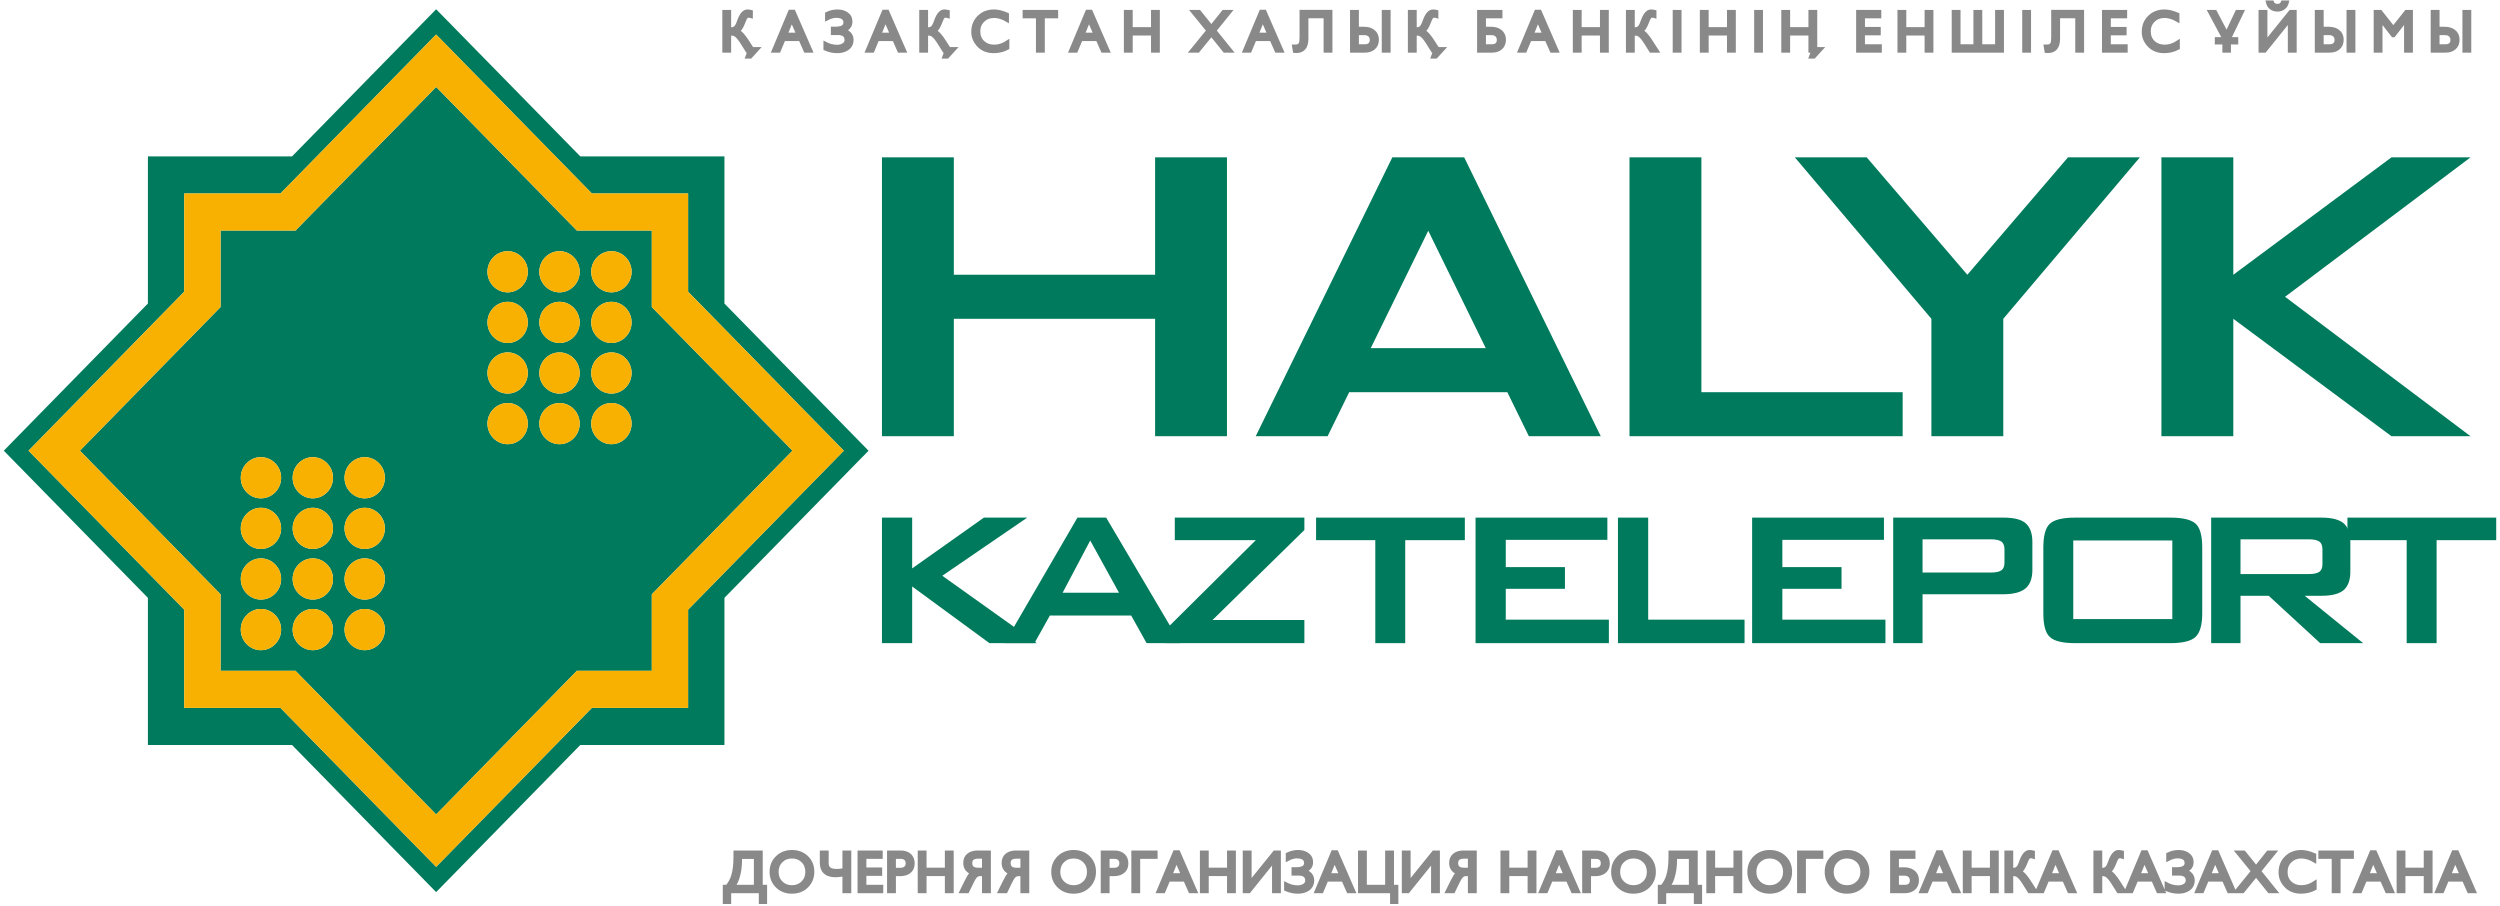 <?xml version="1.0" encoding="UTF-8"?> <svg xmlns="http://www.w3.org/2000/svg" width="218" height="79" viewBox="0 0 218 79" fill="none"><path fill-rule="evenodd" clip-rule="evenodd" d="M76.907 13.722H83.174V23.959H100.725V13.722H106.992V38.037H100.725V27.799H83.174V38.037H76.907V13.722ZM133.318 38.037H139.586L127.677 13.722H121.41L109.499 38.037H115.768L117.649 34.198H131.438L133.318 38.037ZM124.543 20.12L129.558 30.358H119.53L124.543 20.12ZM142.092 13.722H148.361V34.198H165.912V38.037H142.092V13.722ZM174.686 27.799V38.037H168.418V27.799L156.51 13.722H162.777L171.552 23.959L180.327 13.722H186.595L174.686 27.799ZM188.476 13.722H194.744V23.959L208.534 13.722H215.428L199.257 25.88L215.428 38.037H208.534L194.744 27.799V38.037H188.476V13.722Z" fill="#007A5C"></path><path d="M76.907 56.083V45.136H79.541V49.564L85.796 45.136H89.575L82.168 50.206L90.41 56.083H86.277L79.541 51.141V56.083H76.907Z" fill="#007A5C"></path><path d="M87.594 56.083L93.953 45.136H96.458L102.922 56.083H99.984L98.64 53.677H91.547L90.204 56.083H87.594ZM92.661 51.684H97.576L95.068 47.133L92.661 51.684Z" fill="#007A5C"></path><path d="M101.655 56.083V54.892L109.507 47.102H102.442V45.136H113.742V46.217L105.731 54.065H113.742V56.083H101.655Z" fill="#007A5C"></path><path d="M122.536 47.102V56.083H119.926V47.102H114.762V45.136H127.734V47.102H122.536Z" fill="#007A5C"></path><path d="M128.668 56.083V45.136H140.162V47.075H131.303V49.452H136.463V51.344H131.303V54.034H140.294V56.083H128.668Z" fill="#007A5C"></path><path d="M141.086 56.083V45.136H143.722V54.034H152.125V56.083H141.086Z" fill="#007A5C"></path><path d="M152.786 56.083V45.136H164.28V47.075H155.421V49.452H160.581V51.344H155.421V54.034H164.411V56.083H152.786Z" fill="#007A5C"></path><path d="M165.087 56.083V45.136H174.711C175.623 45.136 176.264 45.3 176.635 45.628C177.029 45.972 177.223 46.515 177.223 47.261V49.693C177.223 50.421 177.029 50.961 176.635 51.301C176.218 51.647 175.58 51.818 174.714 51.818H167.646V56.083H165.087ZM173.605 47.028H167.646V49.926H173.605C174.043 49.926 174.355 49.857 174.538 49.718C174.706 49.598 174.79 49.379 174.79 49.046V47.912C174.79 47.59 174.706 47.366 174.538 47.236C174.348 47.099 174.034 47.028 173.605 47.028Z" fill="#007A5C"></path><path d="M180.789 53.982H189.426V47.128H180.789V53.982ZM178.18 47.727C178.18 46.714 178.366 46.032 178.737 45.678C179.117 45.318 179.856 45.136 180.962 45.136H189.244C190.345 45.136 191.088 45.318 191.476 45.678C191.849 46.041 192.035 46.724 192.035 47.727V53.491C192.035 54.487 191.84 55.169 191.452 55.539C191.067 55.902 190.329 56.083 189.244 56.083H180.962C179.856 56.083 179.117 55.902 178.737 55.539C178.366 55.19 178.18 54.508 178.18 53.491V47.727Z" fill="#007A5C"></path><path d="M201.33 47.028H195.372V50.059H201.33C201.761 50.059 202.074 49.991 202.265 49.852C202.433 49.723 202.518 49.499 202.518 49.175V47.912C202.518 47.59 202.433 47.366 202.265 47.236C202.074 47.099 201.761 47.028 201.33 47.028ZM192.813 56.083V45.136H202.437C203.324 45.136 203.966 45.3 204.363 45.628C204.756 45.972 204.95 46.515 204.95 47.261V49.852C204.95 50.581 204.756 51.115 204.363 51.461C203.966 51.788 203.328 51.952 202.442 51.952H200.971L206.065 56.083H202.319L197.833 51.952H195.372V56.083H192.813Z" fill="#007A5C"></path><path d="M212.472 47.102V56.083H209.862V47.102H204.697V45.136H217.67V47.102H212.472Z" fill="#007A5C"></path><path d="M63.171 77.3H63.394C63.62 77.039 63.786 76.742 63.893 76.406C64.033 75.972 64.103 75.402 64.103 74.702V74.308H66.366V77.3H66.747V78.684H66.313V77.743H63.614V78.684H63.171V77.3ZM63.943 77.3H65.882V74.756H64.56V75.033C64.56 75.442 64.516 75.839 64.427 76.225C64.318 76.709 64.156 77.068 63.943 77.3ZM67.253 76.027C67.253 75.51 67.428 75.085 67.78 74.75C68.122 74.425 68.547 74.263 69.058 74.263C69.574 74.263 70.003 74.425 70.343 74.747C70.691 75.078 70.866 75.503 70.866 76.027C70.866 76.508 70.704 76.918 70.384 77.253C70.042 77.608 69.597 77.786 69.048 77.786C68.541 77.786 68.117 77.624 67.775 77.297C67.427 76.962 67.253 76.538 67.253 76.027ZM67.751 76.027C67.751 76.406 67.875 76.719 68.123 76.966C68.373 77.211 68.684 77.334 69.058 77.334C69.433 77.334 69.746 77.212 69.994 76.967C70.243 76.721 70.368 76.408 70.368 76.027C70.368 75.643 70.243 75.328 69.996 75.083C69.748 74.838 69.435 74.716 69.058 74.716C68.683 74.716 68.371 74.838 68.127 75.081C67.876 75.33 67.751 75.645 67.751 76.027ZM73.604 74.308H74.088V77.743H73.604V76.276C73.223 76.328 72.982 76.353 72.879 76.353C72.048 76.353 71.632 75.983 71.632 75.239V74.308H72.116V75.264C72.116 75.517 72.203 75.696 72.376 75.798C72.511 75.877 72.714 75.916 72.981 75.916C73.15 75.916 73.358 75.894 73.604 75.85V74.308ZM76.828 74.308V74.75H75.404V75.788H76.781V76.232H75.404V77.3H76.875V77.743H74.923V74.308H76.828ZM77.496 74.308H78.547C78.867 74.308 79.121 74.391 79.312 74.556C79.515 74.731 79.616 74.978 79.616 75.296C79.616 75.618 79.503 75.863 79.277 76.033C79.076 76.182 78.812 76.257 78.483 76.257H77.979V77.743H77.496V74.308ZM77.979 74.75V75.814H78.525C78.702 75.814 78.843 75.771 78.949 75.682C79.062 75.587 79.118 75.45 79.118 75.273C79.118 75.103 79.064 74.972 78.956 74.878C78.856 74.793 78.719 74.75 78.547 74.75H77.979ZM83.018 74.308V77.743H82.536V76.248H80.651V77.743H80.17V74.308H80.651V75.805H82.536V74.308H83.018ZM86.26 74.308H85.243C84.924 74.308 84.666 74.382 84.47 74.53C84.248 74.695 84.139 74.935 84.139 75.249C84.139 75.662 84.338 75.95 84.735 76.114C84.634 76.215 84.548 76.325 84.473 76.45C84.418 76.538 84.338 76.69 84.232 76.901C84.157 77.057 84.019 77.338 83.817 77.743H84.369L84.75 76.957C84.875 76.699 84.975 76.529 85.05 76.444C85.165 76.317 85.306 76.253 85.474 76.253H85.776V77.743H86.26V74.308ZM85.776 74.731V75.81H85.297C84.85 75.81 84.63 75.622 84.636 75.249C84.642 74.904 84.861 74.731 85.297 74.731H85.776ZM89.608 74.308H88.59C88.271 74.308 88.013 74.382 87.818 74.53C87.597 74.695 87.486 74.935 87.486 75.249C87.486 75.662 87.685 75.95 88.083 76.114C87.982 76.215 87.894 76.325 87.82 76.45C87.766 76.538 87.686 76.69 87.58 76.901C87.504 77.057 87.366 77.338 87.166 77.743H87.718L88.097 76.957C88.222 76.699 88.323 76.529 88.398 76.444C88.512 76.317 88.654 76.253 88.823 76.253H89.123V77.743H89.608V74.308ZM89.123 74.731V75.81H88.644C88.197 75.81 87.977 75.622 87.983 75.249C87.989 74.904 88.208 74.731 88.644 74.731H89.123ZM91.813 76.027C91.813 75.51 91.989 75.085 92.34 74.75C92.683 74.425 93.108 74.263 93.619 74.263C94.136 74.263 94.563 74.425 94.904 74.747C95.253 75.078 95.426 75.503 95.426 76.027C95.426 76.508 95.266 76.918 94.944 77.253C94.604 77.608 94.157 77.786 93.608 77.786C93.103 77.786 92.678 77.624 92.335 77.297C91.988 76.962 91.813 76.538 91.813 76.027ZM92.312 76.027C92.312 76.406 92.435 76.719 92.685 76.966C92.933 77.211 93.245 77.334 93.619 77.334C93.994 77.334 94.307 77.212 94.555 76.967C94.805 76.721 94.929 76.408 94.929 76.027C94.929 75.643 94.805 75.328 94.556 75.083C94.309 74.838 93.995 74.716 93.619 74.716C93.243 74.716 92.933 74.838 92.687 75.081C92.436 75.33 92.312 75.645 92.312 76.027ZM96.128 74.308H97.18C97.499 74.308 97.755 74.391 97.946 74.556C98.148 74.731 98.249 74.978 98.249 75.296C98.249 75.618 98.136 75.863 97.91 76.033C97.708 76.182 97.444 76.257 97.115 76.257H96.611V77.743H96.128V74.308ZM96.611 74.75V75.814H97.158C97.335 75.814 97.476 75.771 97.583 75.682C97.694 75.587 97.751 75.45 97.751 75.273C97.751 75.103 97.698 74.972 97.59 74.878C97.489 74.793 97.352 74.75 97.181 74.75H96.611ZM99.279 77.743V74.751H100.798V74.308H98.796V77.743H99.279ZM102.766 74.289L104.27 77.743H103.777L103.33 76.73H101.899L101.474 77.743H100.982L102.427 74.289H102.766ZM102.589 75.042L102.087 76.287H103.131L102.589 75.042ZM107.624 74.308V77.743H107.142V76.248H105.257V77.743H104.776V74.308H105.257V75.805H107.142V74.308H107.624ZM108.512 77.743V74.308H108.995V76.973L111.144 74.308H111.549V77.743H111.066V75.072L108.918 77.743H108.512ZM112.764 76.206V75.764H113.017C113.579 75.764 113.859 75.598 113.859 75.264C113.859 74.891 113.597 74.706 113.07 74.706C112.841 74.706 112.571 74.785 112.261 74.948V74.484C112.564 74.337 112.875 74.263 113.193 74.263C113.506 74.263 113.768 74.336 113.982 74.478C114.233 74.644 114.358 74.878 114.358 75.181C114.358 75.556 114.158 75.811 113.754 75.945C113.959 75.994 114.125 76.088 114.251 76.228C114.387 76.376 114.456 76.555 114.456 76.761C114.456 77.103 114.321 77.367 114.052 77.55C113.82 77.707 113.526 77.786 113.172 77.786C112.809 77.786 112.457 77.708 112.119 77.557V77.073C112.454 77.253 112.802 77.345 113.163 77.345C113.362 77.345 113.536 77.302 113.683 77.219C113.867 77.116 113.958 76.973 113.958 76.786C113.958 76.399 113.713 76.206 113.223 76.206H112.764ZM116.554 74.289L118.058 77.743H117.565L117.118 76.73H115.687L115.263 77.743H114.77L116.215 74.289H116.554ZM116.377 75.042L115.876 76.287H116.919L116.377 75.042ZM119.044 74.308V77.3H120.929V74.308H121.411V77.3H121.793V78.684H121.358V77.743H118.563V74.308H119.044ZM122.382 77.743V74.308H122.861V76.973L125.012 74.308H125.416V77.743H124.934V75.072L122.786 77.743H122.382ZM128.63 74.308H127.613C127.294 74.308 127.036 74.382 126.841 74.53C126.618 74.695 126.509 74.935 126.509 75.249C126.509 75.662 126.707 75.95 127.105 76.114C127.004 76.215 126.918 76.325 126.843 76.45C126.788 76.538 126.709 76.69 126.602 76.901C126.527 77.057 126.389 77.338 126.187 77.743H126.739L127.12 76.957C127.245 76.699 127.345 76.529 127.421 76.444C127.535 76.317 127.676 76.253 127.846 76.253H128.144V77.743H128.63V74.308ZM128.144 74.731V75.81H127.667C127.22 75.81 127 75.622 127.007 75.249C127.012 74.904 127.231 74.731 127.667 74.731H128.144ZM133.834 74.308V77.743H133.352V76.248H131.467V77.743H130.985V74.308H131.467V75.805H133.352V74.308H133.834ZM136.126 74.289L137.631 77.743H137.137L136.69 76.73H135.259L134.835 77.743H134.342L135.787 74.289H136.126ZM135.95 75.042L135.447 76.287H136.492L135.95 75.042ZM138.109 74.308H139.16C139.48 74.308 139.735 74.391 139.926 74.556C140.128 74.731 140.23 74.978 140.23 75.296C140.23 75.618 140.116 75.863 139.89 76.033C139.69 76.182 139.425 76.257 139.095 76.257H138.593V77.743H138.109V74.308ZM138.593 74.75V75.814H139.138C139.315 75.814 139.457 75.771 139.563 75.682C139.676 75.587 139.732 75.45 139.732 75.273C139.732 75.103 139.678 74.972 139.57 74.878C139.469 74.793 139.334 74.75 139.161 74.75H138.593ZM140.635 76.027C140.635 75.51 140.81 75.085 141.161 74.75C141.504 74.425 141.929 74.263 142.439 74.263C142.956 74.263 143.384 74.425 143.725 74.747C144.072 75.078 144.247 75.503 144.247 76.027C144.247 76.508 144.087 76.918 143.766 77.253C143.423 77.608 142.977 77.786 142.429 77.786C141.923 77.786 141.499 77.624 141.157 77.297C140.807 76.962 140.635 76.538 140.635 76.027ZM141.132 76.027C141.132 76.406 141.256 76.719 141.505 76.966C141.754 77.211 142.065 77.334 142.439 77.334C142.814 77.334 143.127 77.212 143.375 76.967C143.625 76.721 143.748 76.408 143.748 76.027C143.748 75.643 143.625 75.328 143.377 75.083C143.129 74.838 142.816 74.716 142.439 74.716C142.063 74.716 141.753 74.838 141.507 75.081C141.257 75.33 141.132 75.645 141.132 76.027ZM144.703 77.3H144.925C145.152 77.039 145.318 76.742 145.426 76.406C145.566 75.972 145.636 75.402 145.636 74.702V74.308H147.898V77.3H148.279V78.684H147.846V77.743H145.147V78.684H144.703V77.3ZM145.477 77.3H147.414V74.756H146.093V75.033C146.093 75.442 146.049 75.839 145.96 76.225C145.85 76.709 145.688 77.068 145.477 77.3ZM151.782 74.308V77.743H151.301V76.248H149.416V77.743H148.935V74.308H149.416V75.805H151.301V74.308H151.782ZM152.513 76.027C152.513 75.51 152.688 75.085 153.041 74.75C153.382 74.425 153.808 74.263 154.319 74.263C154.835 74.263 155.263 74.425 155.604 74.747C155.951 75.078 156.126 75.503 156.126 76.027C156.126 76.508 155.966 76.918 155.644 77.253C155.302 77.608 154.857 77.786 154.309 77.786C153.801 77.786 153.377 77.624 153.036 77.297C152.686 76.962 152.513 76.538 152.513 76.027ZM153.011 76.027C153.011 76.406 153.136 76.719 153.384 76.966C153.633 77.211 153.945 77.334 154.319 77.334C154.695 77.334 155.006 77.212 155.256 76.967C155.504 76.721 155.628 76.408 155.628 76.027C155.628 75.643 155.504 75.328 155.256 75.083C155.009 74.838 154.695 74.716 154.319 74.716C153.943 74.716 153.633 74.838 153.387 75.081C153.136 75.33 153.011 75.645 153.011 76.027ZM157.331 77.743V74.751H158.85V74.308H156.849V77.743H157.331ZM159.257 76.027C159.257 75.51 159.432 75.085 159.784 74.75C160.125 74.425 160.551 74.263 161.061 74.263C161.578 74.263 162.006 74.425 162.347 74.747C162.695 75.078 162.869 75.503 162.869 76.027C162.869 76.508 162.709 76.918 162.388 77.253C162.046 77.608 161.6 77.786 161.051 77.786C160.544 77.786 160.12 77.624 159.779 77.297C159.43 76.962 159.257 76.538 159.257 76.027ZM159.754 76.027C159.754 76.406 159.878 76.719 160.127 76.966C160.376 77.211 160.688 77.334 161.061 77.334C161.437 77.334 161.75 77.212 161.999 76.967C162.247 76.721 162.371 76.408 162.371 76.027C162.371 75.643 162.247 75.328 161.999 75.083C161.752 74.838 161.438 74.716 161.061 74.716C160.686 74.716 160.375 74.838 160.13 75.081C159.879 75.33 159.754 75.645 159.754 76.027ZM166.105 77.743H164.963V74.308H166.883V74.75H165.443V75.773H166.041C166.366 75.773 166.633 75.853 166.842 76.011C167.073 76.186 167.189 76.434 167.189 76.756C167.189 77.072 167.085 77.318 166.876 77.495C166.679 77.659 166.423 77.743 166.105 77.743ZM165.443 76.215V77.3H166.114C166.284 77.3 166.418 77.258 166.519 77.172C166.627 77.08 166.681 76.95 166.681 76.781C166.681 76.599 166.623 76.457 166.505 76.358C166.396 76.263 166.252 76.215 166.069 76.215H165.443ZM169.29 74.289L170.795 77.743H170.3L169.853 76.73H168.423L167.999 77.743H167.506L168.95 74.289H169.29ZM169.113 75.042L168.611 76.287H169.655L169.113 75.042ZM174.147 74.308V77.743H173.666V76.248H171.781V77.743H171.3V74.308H171.781V75.805H173.666V74.308H174.147ZM175.41 75.814H175.598C175.766 75.814 175.904 75.741 176.009 75.596C176.071 75.511 176.138 75.361 176.214 75.143C176.419 74.557 176.671 74.263 176.969 74.263C177.071 74.263 177.18 74.279 177.3 74.308V74.731C177.23 74.708 177.157 74.696 177.078 74.696C176.975 74.696 176.89 74.748 176.821 74.853C176.779 74.914 176.717 75.05 176.638 75.259C176.482 75.666 176.315 75.916 176.139 76.01C176.391 76.097 176.703 76.447 177.077 77.064C177.178 77.232 177.323 77.457 177.511 77.743H176.953L176.509 77.036C176.306 76.712 176.128 76.493 175.978 76.38C175.869 76.298 175.741 76.257 175.598 76.257H175.41V77.743H174.928V74.308H175.41V75.814ZM179.41 74.289L180.914 77.743H180.421L179.973 76.73H178.543L178.118 77.743H177.627L179.072 74.289H179.41ZM179.233 75.042L178.731 76.287H179.775L179.233 75.042ZM183.172 75.814H183.36C183.528 75.814 183.665 75.741 183.77 75.596C183.832 75.511 183.9 75.361 183.976 75.143C184.181 74.557 184.434 74.263 184.731 74.263C184.832 74.263 184.943 74.279 185.062 74.308V74.731C184.993 74.708 184.919 74.696 184.84 74.696C184.737 74.696 184.652 74.748 184.582 74.853C184.541 74.914 184.48 75.05 184.399 75.259C184.244 75.666 184.078 75.916 183.901 76.01C184.153 76.097 184.465 76.447 184.839 77.064C184.94 77.232 185.086 77.457 185.273 77.743H184.715L184.272 77.036C184.068 76.712 183.891 76.493 183.739 76.38C183.631 76.298 183.504 76.257 183.36 76.257H183.172V77.743H182.69V74.308H183.172V75.814ZM187.171 74.289L188.677 77.743H188.183L187.736 76.73H186.305L185.881 77.743H185.388L186.832 74.289H187.171ZM186.996 75.042L186.493 76.287H187.537L186.996 75.042ZM189.545 76.206V75.764H189.797C190.36 75.764 190.641 75.598 190.641 75.264C190.641 74.891 190.378 74.706 189.852 74.706C189.623 74.706 189.353 74.785 189.042 74.948V74.484C189.346 74.337 189.656 74.263 189.974 74.263C190.286 74.263 190.55 74.336 190.764 74.478C191.014 74.644 191.139 74.878 191.139 75.181C191.139 75.556 190.938 75.811 190.537 75.945C190.74 75.994 190.906 76.088 191.032 76.228C191.169 76.376 191.237 76.555 191.237 76.761C191.237 77.103 191.103 77.367 190.834 77.55C190.601 77.707 190.309 77.786 189.954 77.786C189.59 77.786 189.239 77.708 188.9 77.557V77.073C189.234 77.253 189.584 77.345 189.945 77.345C190.144 77.345 190.317 77.302 190.465 77.219C190.649 77.116 190.74 76.973 190.74 76.786C190.74 76.399 190.495 76.206 190.006 76.206H189.545ZM193.335 74.289L194.84 77.743H194.346L193.899 76.73H192.468L192.043 77.743H191.552L192.996 74.289H193.335ZM193.158 75.042L192.657 76.287H193.701L193.158 75.042ZM198.359 74.308L197.021 75.965L198.454 77.743H197.872L196.73 76.321L195.571 77.743H194.984L196.434 75.965L195.086 74.308H195.674L196.73 75.62L197.778 74.308H198.359ZM201.831 74.546V75.074C201.431 74.836 201.046 74.716 200.673 74.716C200.292 74.716 199.974 74.838 199.722 75.081C199.461 75.327 199.333 75.645 199.333 76.032C199.333 76.428 199.462 76.746 199.725 76.986C199.976 77.219 200.299 77.334 200.694 77.334C201.085 77.334 201.478 77.206 201.867 76.946V77.486C201.489 77.687 201.085 77.786 200.649 77.786C200.072 77.786 199.611 77.592 199.27 77.202C198.98 76.871 198.834 76.496 198.834 76.075C198.834 75.54 199.012 75.102 199.365 74.763C199.712 74.429 200.151 74.263 200.678 74.263C201.008 74.263 201.393 74.358 201.831 74.546ZM205.116 74.308V74.75H203.954V77.743H203.469V74.75H202.306V74.308H205.116ZM207.119 74.289L208.623 77.743H208.13L207.683 76.73H206.252L205.828 77.743H205.335L206.78 74.289H207.119ZM206.942 75.042L206.439 76.287H207.485L206.942 75.042ZM211.977 74.308V77.743H211.495V76.248H209.61V77.743H209.129V74.308H209.61V75.805H211.495V74.308H211.977ZM214.269 74.289L215.774 77.743H215.28L214.833 76.73H213.402L212.978 77.743H212.485L213.929 74.289H214.269ZM214.093 75.042L213.59 76.287H214.634L214.093 75.042Z" fill="#898989" stroke="#898989" stroke-width="0.288" stroke-miterlimit="22.926"></path><path d="M63.611 2.519H63.801C63.965 2.519 64.102 2.447 64.209 2.298C64.276 2.208 64.345 2.058 64.416 1.849C64.62 1.263 64.871 0.969 65.172 0.969C65.273 0.969 65.384 0.983 65.503 1.012V1.435C65.433 1.413 65.358 1.401 65.28 1.401C65.176 1.401 65.091 1.452 65.023 1.552C64.983 1.613 64.922 1.75 64.84 1.965C64.686 2.372 64.52 2.622 64.343 2.714C64.588 2.799 64.9 3.15 65.28 3.769C65.401 3.963 65.503 4.123 65.586 4.246H66.093L65.438 4.965H65.14L65.334 4.447H65.155L64.713 3.741C64.511 3.42 64.333 3.201 64.181 3.086C64.068 3.004 63.941 2.962 63.801 2.962H63.611V4.447H63.131V1.012H63.611V2.519ZM69.216 0.995L70.72 4.447H70.227L69.78 3.435H68.349L67.925 4.447H67.433L68.877 0.995H69.216ZM69.04 1.747L68.538 2.992H69.581L69.04 1.747ZM72.594 2.911V2.469H72.846C73.409 2.469 73.689 2.302 73.689 1.97C73.689 1.597 73.427 1.411 72.9 1.411C72.671 1.411 72.402 1.49 72.09 1.652V1.191C72.394 1.042 72.704 0.969 73.022 0.969C73.336 0.969 73.598 1.04 73.813 1.183C74.063 1.348 74.188 1.583 74.188 1.886C74.188 2.26 73.986 2.516 73.585 2.651C73.79 2.699 73.955 2.793 74.082 2.933C74.219 3.082 74.287 3.259 74.287 3.467C74.287 3.809 74.152 4.072 73.881 4.256C73.649 4.413 73.356 4.492 73.002 4.492C72.638 4.492 72.287 4.414 71.949 4.26V3.778C72.284 3.958 72.631 4.049 72.994 4.049C73.192 4.049 73.366 4.007 73.513 3.924C73.697 3.822 73.788 3.677 73.788 3.492C73.788 3.104 73.543 2.911 73.053 2.911H72.594ZM77.388 0.995L78.892 4.447H78.399L77.952 3.435H76.522L76.097 4.447H75.604L77.049 0.995H77.388ZM77.211 1.747L76.708 2.992H77.753L77.211 1.747ZM80.784 2.519H80.972C81.138 2.519 81.273 2.447 81.381 2.298C81.447 2.208 81.516 2.058 81.587 1.849C81.792 1.263 82.043 0.969 82.343 0.969C82.445 0.969 82.556 0.983 82.674 1.012V1.435C82.605 1.413 82.53 1.401 82.452 1.401C82.347 1.401 82.262 1.452 82.195 1.552C82.154 1.613 82.093 1.75 82.012 1.965C81.858 2.372 81.691 2.622 81.514 2.714C81.759 2.799 82.072 3.15 82.452 3.769C82.572 3.963 82.675 4.123 82.757 4.246H83.263L82.609 4.965H82.312L82.505 4.447H82.327L81.885 3.741C81.682 3.42 81.505 3.201 81.352 3.086C81.24 3.004 81.113 2.962 80.972 2.962H80.784V4.447H80.302V1.012H80.784V2.519ZM87.836 1.251V1.78C87.438 1.541 87.05 1.422 86.679 1.422C86.296 1.422 85.98 1.543 85.729 1.784C85.467 2.032 85.337 2.35 85.337 2.737C85.337 3.133 85.469 3.451 85.731 3.692C85.981 3.923 86.305 4.039 86.698 4.039C87.091 4.039 87.483 3.911 87.872 3.651V4.191C87.495 4.39 87.089 4.492 86.655 4.492C86.078 4.492 85.617 4.297 85.276 3.908C84.986 3.574 84.839 3.201 84.839 2.781C84.839 2.245 85.017 1.806 85.372 1.468C85.718 1.134 86.156 0.969 86.684 0.969C87.014 0.969 87.398 1.062 87.836 1.251ZM92.126 1.012V1.456H90.963V4.447H90.479V1.456H89.316V1.012H92.126ZM95.132 0.995L96.638 4.447H96.143L95.696 3.435H94.265L93.841 4.447H93.348L94.793 0.995H95.132ZM94.956 1.747L94.454 2.992H95.499L94.956 1.747ZM100.994 1.012V4.447H100.513V2.953H98.628V4.447H98.146V1.012H98.628V2.51H100.513V1.012H100.994ZM107.262 1.012L105.923 2.67L107.357 4.447H106.776L105.632 3.026L104.474 4.447H103.886L105.336 2.67L103.99 1.012H104.576L105.632 2.324L106.681 1.012H107.262ZM110.288 0.995L111.794 4.447H111.3L110.853 3.435H109.422L108.998 4.447H108.506L109.95 0.995H110.288ZM110.113 1.747L109.61 2.992H110.654L110.113 1.747ZM113.465 1.003H116.044V4.447H115.562V1.446H113.949V3.369C113.949 4.109 113.644 4.481 113.032 4.481C112.966 4.481 112.918 4.48 112.885 4.476L112.81 4.029H112.924C113.156 4.029 113.31 3.961 113.383 3.824C113.438 3.723 113.465 3.526 113.465 3.232V1.003ZM119.01 4.447H117.866V1.012H118.351V2.478H118.949C119.273 2.478 119.541 2.557 119.748 2.716C119.98 2.891 120.096 3.14 120.096 3.461C120.096 3.779 119.991 4.027 119.78 4.202C119.586 4.365 119.33 4.447 119.01 4.447ZM118.351 2.921V4.004H119.022C119.192 4.004 119.326 3.963 119.427 3.877C119.535 3.785 119.589 3.656 119.589 3.485C119.589 3.304 119.53 3.163 119.413 3.062C119.303 2.967 119.159 2.921 118.977 2.921H118.351ZM121.117 1.012V4.447H120.633V1.012H121.117ZM123.393 2.519H123.581C123.746 2.519 123.882 2.447 123.989 2.298C124.055 2.208 124.125 2.058 124.197 1.849C124.401 1.263 124.652 0.969 124.952 0.969C125.054 0.969 125.164 0.983 125.283 1.012V1.435C125.213 1.413 125.14 1.401 125.061 1.401C124.956 1.401 124.871 1.452 124.804 1.552C124.764 1.613 124.702 1.75 124.62 1.965C124.466 2.372 124.3 2.622 124.122 2.714C124.368 2.799 124.681 3.15 125.061 3.769C125.181 3.963 125.284 4.123 125.367 4.246H125.873L125.217 4.965H124.921L125.113 4.447H124.936L124.493 3.741C124.292 3.42 124.113 3.201 123.96 3.086C123.848 3.004 123.722 2.962 123.581 2.962H123.393V4.447H122.911V1.012H123.393V2.519ZM130.092 4.447H128.948V1.012H130.869V1.456H129.43V2.478H130.027C130.352 2.478 130.619 2.557 130.828 2.716C131.059 2.891 131.175 3.14 131.175 3.461C131.175 3.778 131.071 4.025 130.862 4.202C130.667 4.365 130.409 4.447 130.092 4.447ZM129.43 2.921V4.004H130.101C130.27 4.004 130.405 3.963 130.506 3.877C130.614 3.785 130.667 3.656 130.667 3.485C130.667 3.304 130.61 3.163 130.491 3.062C130.382 2.967 130.237 2.921 130.056 2.921H129.43ZM134.281 0.995L135.784 4.447H135.292L134.843 3.435H133.413L132.989 4.447H132.497L133.941 0.995H134.281ZM134.103 1.747L133.602 2.992H134.645L134.103 1.747ZM140.142 1.012V4.447H139.661V2.953H137.776V4.447H137.295V1.012H137.776V2.51H139.661V1.012H140.142ZM142.408 2.519H142.597C142.764 2.519 142.902 2.447 143.007 2.3C143.069 2.217 143.136 2.064 143.212 1.849C143.418 1.263 143.669 0.969 143.968 0.969C144.069 0.969 144.18 0.983 144.298 1.012V1.435C144.229 1.413 144.156 1.401 144.077 1.401C143.974 1.401 143.888 1.454 143.819 1.557C143.777 1.619 143.717 1.754 143.635 1.965C143.481 2.372 143.314 2.622 143.138 2.714C143.39 2.802 143.702 3.153 144.075 3.769C144.176 3.936 144.322 4.163 144.509 4.447H143.952L143.509 3.741C143.304 3.416 143.128 3.198 142.977 3.086C142.868 3.003 142.74 2.962 142.597 2.962H142.408V4.447H141.926V1.012H142.408V2.519ZM146.485 1.012V4.447H146.004V1.012H146.485ZM151.219 1.012V4.447H150.737V2.953H148.851V4.447H148.37V1.012H148.851V2.51H150.737V1.012H151.219ZM153.588 1.012V4.447H153.107V1.012H153.588ZM158.32 1.012V4.246H158.837L158.178 4.965H157.882L158.074 4.447H157.839V2.952H155.954V4.447H155.473V1.012H155.954V2.51H157.839V1.012H158.32ZM163.904 1.012V1.456H162.479V2.494H163.857V2.938H162.479V4.004H163.952V4.447H161.999V1.012H163.904ZM168.45 1.012V4.447H167.969V2.953H166.084V4.447H165.602V1.012H166.084V2.51H167.969V1.012H168.45ZM174.601 1.012V4.447H170.333V1.012H170.814V4.004H172.226V1.012H172.71V4.004H174.117V1.012H174.601ZM176.963 1.012V4.447H176.481V1.012H176.963ZM179.009 1.003H181.588V4.447H181.106V1.446H179.494V3.369C179.494 4.109 179.188 4.481 178.577 4.481C178.509 4.481 178.461 4.48 178.429 4.476L178.354 4.029H178.468C178.7 4.029 178.854 3.961 178.927 3.824C178.982 3.723 179.009 3.526 179.009 3.232V1.003ZM185.343 1.012V1.456H183.918V2.494H185.295V2.938H183.918V4.004H185.389V4.447H183.437V1.012H185.343ZM189.902 1.251V1.78C189.502 1.541 189.116 1.422 188.744 1.422C188.361 1.422 188.045 1.543 187.793 1.784C187.533 2.032 187.403 2.35 187.403 2.737C187.403 3.133 187.534 3.451 187.795 3.692C188.047 3.923 188.37 4.039 188.763 4.039C189.156 4.039 189.548 3.911 189.938 3.651V4.191C189.561 4.39 189.155 4.492 188.721 4.492C188.143 4.492 187.682 4.297 187.341 3.908C187.05 3.574 186.905 3.201 186.905 2.781C186.905 2.245 187.082 1.806 187.437 1.468C187.783 1.134 188.222 0.969 188.749 0.969C189.08 0.969 189.465 1.062 189.902 1.251ZM193.275 3.38V3.731H193.934V4.447H194.395V3.731H195.031V3.38H194.395L195.538 1.012H195.059L194.164 2.905L193.167 1.012H192.668L193.934 3.38H193.275ZM197.089 4.447V1.012H197.574V3.676L199.723 1.012H200.126V4.447H199.643V1.775L197.493 4.447H197.089ZM199.451 0.184H199.042C198.971 0.381 198.82 0.48 198.589 0.48C198.358 0.48 198.207 0.381 198.136 0.184H197.727C197.773 0.397 197.875 0.565 198.03 0.687C198.185 0.808 198.371 0.867 198.589 0.867C198.808 0.867 198.993 0.808 199.148 0.687C199.303 0.565 199.404 0.397 199.451 0.184ZM203.139 4.447H201.995V1.012H202.479V2.478H203.077C203.402 2.478 203.67 2.557 203.878 2.716C204.109 2.891 204.225 3.14 204.225 3.461C204.225 3.779 204.12 4.027 203.909 4.202C203.716 4.365 203.458 4.447 203.139 4.447ZM202.479 2.921V4.004H203.151C203.32 4.004 203.455 3.963 203.556 3.877C203.663 3.785 203.718 3.656 203.718 3.485C203.718 3.304 203.659 3.163 203.541 3.062C203.432 2.967 203.287 2.921 203.106 2.921H202.479ZM205.246 1.012V4.447H204.762V1.012H205.246ZM210.262 1.012V4.447H209.779V1.775H209.77L208.734 3.103H208.655L207.621 1.775H207.61V4.447H207.129V1.012H207.583L208.696 2.423L209.815 1.012H210.262ZM213.244 4.447H212.101V1.012H212.585V2.478H213.182C213.507 2.478 213.775 2.557 213.984 2.716C214.214 2.891 214.33 3.14 214.33 3.461C214.33 3.779 214.224 4.027 214.015 4.202C213.821 4.365 213.563 4.447 213.244 4.447ZM212.585 2.921V4.004H213.256C213.426 4.004 213.56 3.963 213.661 3.877C213.77 3.785 213.822 3.656 213.822 3.485C213.822 3.304 213.764 3.163 213.646 3.062C213.537 2.967 213.392 2.921 213.211 2.921H212.585ZM215.351 1.012V4.447H214.867V1.012H215.351Z" fill="#898989" stroke="#898989" stroke-width="0.288" stroke-miterlimit="22.926"></path><path fill-rule="evenodd" clip-rule="evenodd" d="M6.967 39.299L19.232 26.775V20.104H25.767L38.032 7.582L50.302 20.104H56.837V26.775L69.102 39.299L56.837 51.824V58.495H50.302L38.032 71.018L25.767 58.495H19.232V51.824L6.967 39.299ZM12.897 13.637H25.466L38.032 0.808L50.602 13.637H63.171V26.469L75.737 39.303L63.171 52.131V64.963H50.602L38.03 77.792L25.466 64.963H12.897V52.131L0.33 39.3L12.897 26.468V13.637ZM2.488 39.3L16.064 25.437V16.871H24.457L38.03 3.01L51.611 16.871H60.004V25.44L73.58 39.303L60.004 53.162V61.728H51.611L38.031 75.589L24.457 61.728H16.064V53.162L2.488 39.3ZM22.752 53.102C23.721 53.102 24.515 53.911 24.515 54.901C24.515 55.89 23.721 56.697 22.752 56.697C21.783 56.697 20.994 55.89 20.994 54.901C20.994 53.911 21.783 53.102 22.752 53.102ZM27.277 53.102C28.246 53.102 29.038 53.911 29.038 54.901C29.038 55.89 28.246 56.697 27.277 56.697C26.307 56.697 25.517 55.89 25.517 54.901C25.517 53.911 26.307 53.102 27.277 53.102ZM31.801 53.102C32.772 53.102 33.561 53.911 33.561 54.901C33.561 55.89 32.772 56.697 31.801 56.697C30.832 56.697 30.042 55.89 30.042 54.901C30.042 53.911 30.832 53.102 31.801 53.102ZM22.752 48.689C23.721 48.689 24.515 49.499 24.515 50.489C24.515 51.477 23.721 52.283 22.752 52.283C21.783 52.283 20.994 51.477 20.994 50.489C20.994 49.499 21.783 48.689 22.752 48.689ZM27.277 48.689C28.246 48.689 29.038 49.499 29.038 50.489C29.038 51.477 28.246 52.283 27.277 52.283C26.307 52.283 25.517 51.477 25.517 50.489C25.517 49.499 26.307 48.689 27.277 48.689ZM31.801 48.689C32.772 48.689 33.561 49.499 33.561 50.489C33.561 51.477 32.772 52.283 31.801 52.283C30.832 52.283 30.042 51.477 30.042 50.489C30.042 49.499 30.832 48.689 31.801 48.689ZM22.752 44.276C23.721 44.276 24.515 45.083 24.515 46.075C24.515 47.064 23.721 47.869 22.752 47.869C21.783 47.869 20.994 47.064 20.994 46.075C20.994 45.083 21.783 44.276 22.752 44.276ZM27.277 44.276C28.246 44.276 29.038 45.083 29.038 46.075C29.038 47.064 28.246 47.869 27.277 47.869C26.307 47.869 25.517 47.064 25.517 46.075C25.517 45.083 26.307 44.276 27.277 44.276ZM31.801 44.276C32.772 44.276 33.561 45.083 33.561 46.075C33.561 47.064 32.772 47.869 31.801 47.869C30.832 47.869 30.042 47.064 30.042 46.075C30.042 45.083 30.832 44.276 31.801 44.276ZM22.752 39.864C23.721 39.864 24.515 40.67 24.515 41.661C24.515 42.65 23.721 43.457 22.752 43.457C21.783 43.457 20.994 42.65 20.994 41.661C20.994 40.67 21.783 39.864 22.752 39.864ZM27.277 39.864C28.246 39.864 29.038 40.67 29.038 41.661C29.038 42.65 28.246 43.457 27.277 43.457C26.307 43.457 25.517 42.65 25.517 41.661C25.517 40.67 26.307 39.864 27.277 39.864ZM31.801 39.864C32.772 39.864 33.561 40.67 33.561 41.661C33.561 42.65 32.772 43.457 31.801 43.457C30.832 43.457 30.042 42.65 30.042 41.661C30.042 40.67 30.832 39.864 31.801 39.864ZM53.315 21.902C54.284 21.902 55.075 22.709 55.075 23.698C55.075 24.685 54.284 25.493 53.315 25.493C52.345 25.493 51.555 24.685 51.555 23.698C51.555 22.709 52.345 21.902 53.315 21.902ZM48.791 21.902C49.759 21.902 50.549 22.709 50.549 23.698C50.549 24.685 49.759 25.493 48.791 25.493C47.82 25.493 47.029 24.685 47.029 23.698C47.029 22.709 47.82 21.902 48.791 21.902ZM44.267 21.902C45.235 21.902 46.025 22.709 46.025 23.698C46.025 24.685 45.235 25.493 44.267 25.493C43.297 25.493 42.505 24.685 42.505 23.698C42.505 22.709 43.297 21.902 44.267 21.902ZM53.315 26.317C54.284 26.317 55.075 27.123 55.075 28.113C55.075 29.1 54.284 29.907 53.315 29.907C52.345 29.907 51.555 29.1 51.555 28.113C51.555 27.123 52.345 26.317 53.315 26.317ZM48.791 26.317C49.759 26.317 50.549 27.123 50.549 28.113C50.549 29.1 49.759 29.907 48.791 29.907C47.82 29.907 47.029 29.1 47.029 28.113C47.029 27.123 47.82 26.317 48.791 26.317ZM44.267 26.317C45.235 26.317 46.025 27.123 46.025 28.113C46.025 29.1 45.235 29.907 44.267 29.907C43.297 29.907 42.505 29.1 42.505 28.113C42.505 27.123 43.297 26.317 44.267 26.317ZM53.315 30.729C54.284 30.729 55.075 31.536 55.075 32.525C55.075 33.515 54.284 34.319 53.315 34.319C52.345 34.319 51.555 33.515 51.555 32.525C51.555 31.536 52.345 30.729 53.315 30.729ZM48.791 30.729C49.759 30.729 50.549 31.536 50.549 32.525C50.549 33.515 49.759 34.319 48.791 34.319C47.82 34.319 47.029 33.515 47.029 32.525C47.029 31.536 47.82 30.729 48.791 30.729ZM44.267 30.729C45.235 30.729 46.025 31.536 46.025 32.525C46.025 33.515 45.235 34.319 44.267 34.319C43.297 34.319 42.505 33.515 42.505 32.525C42.505 31.536 43.297 30.729 44.267 30.729ZM53.315 35.144C54.284 35.144 55.075 35.951 55.075 36.939C55.075 37.926 54.284 38.735 53.315 38.735C52.345 38.735 51.555 37.926 51.555 36.939C51.555 35.951 52.345 35.144 53.315 35.144ZM48.791 35.144C49.759 35.144 50.549 35.951 50.549 36.939C50.549 37.926 49.759 38.735 48.791 38.735C47.82 38.735 47.029 37.926 47.029 36.939C47.029 35.951 47.82 35.144 48.791 35.144ZM44.267 35.144C45.235 35.144 46.025 35.951 46.025 36.939C46.025 37.926 45.235 38.735 44.267 38.735C43.297 38.735 42.505 37.926 42.505 36.939C42.505 35.951 43.297 35.144 44.267 35.144Z" fill="#007A5C"></path><path fill-rule="evenodd" clip-rule="evenodd" d="M2.488 39.301L16.065 25.438V16.871H24.457L38.031 3.011L51.612 16.871H60.004V25.44L73.581 39.304L60.004 53.163V61.728H51.612L38.032 75.59L24.457 61.728H16.065V53.163L2.488 39.301ZM44.268 35.145C45.236 35.145 46.025 35.951 46.025 36.94C46.025 37.927 45.236 38.735 44.268 38.735C43.298 38.735 42.506 37.927 42.506 36.94C42.506 35.951 43.298 35.145 44.268 35.145ZM48.792 35.145C49.76 35.145 50.55 35.951 50.55 36.94C50.55 37.927 49.76 38.735 48.792 38.735C47.821 38.735 47.03 37.927 47.03 36.94C47.03 35.951 47.821 35.145 48.792 35.145ZM53.316 35.145C54.285 35.145 55.075 35.951 55.075 36.94C55.075 37.927 54.285 38.735 53.316 38.735C52.346 38.735 51.555 37.927 51.555 36.94C51.555 35.951 52.346 35.145 53.316 35.145ZM44.268 30.73C45.236 30.73 46.025 31.536 46.025 32.525C46.025 33.516 45.236 34.32 44.268 34.32C43.298 34.32 42.506 33.516 42.506 32.525C42.506 31.536 43.298 30.73 44.268 30.73ZM48.792 30.73C49.76 30.73 50.55 31.536 50.55 32.525C50.55 33.516 49.76 34.32 48.792 34.32C47.821 34.32 47.03 33.516 47.03 32.525C47.03 31.536 47.821 30.73 48.792 30.73ZM53.316 30.73C54.285 30.73 55.075 31.536 55.075 32.525C55.075 33.516 54.285 34.32 53.316 34.32C52.346 34.32 51.555 33.516 51.555 32.525C51.555 31.536 52.346 30.73 53.316 30.73ZM44.268 26.318C45.236 26.318 46.025 27.123 46.025 28.113C46.025 29.101 45.236 29.908 44.268 29.908C43.298 29.908 42.506 29.101 42.506 28.113C42.506 27.123 43.298 26.318 44.268 26.318ZM48.792 26.318C49.76 26.318 50.55 27.123 50.55 28.113C50.55 29.101 49.76 29.908 48.792 29.908C47.821 29.908 47.03 29.101 47.03 28.113C47.03 27.123 47.821 26.318 48.792 26.318ZM53.316 26.318C54.285 26.318 55.075 27.123 55.075 28.113C55.075 29.101 54.285 29.908 53.316 29.908C52.346 29.908 51.555 29.101 51.555 28.113C51.555 27.123 52.346 26.318 53.316 26.318ZM44.268 21.903C45.236 21.903 46.025 22.71 46.025 23.699C46.025 24.686 45.236 25.493 44.268 25.493C43.298 25.493 42.506 24.686 42.506 23.699C42.506 22.71 43.298 21.903 44.268 21.903ZM48.792 21.903C49.76 21.903 50.55 22.71 50.55 23.699C50.55 24.686 49.76 25.493 48.792 25.493C47.821 25.493 47.03 24.686 47.03 23.699C47.03 22.71 47.821 21.903 48.792 21.903ZM53.316 21.903C54.285 21.903 55.075 22.71 55.075 23.699C55.075 24.686 54.285 25.493 53.316 25.493C52.346 25.493 51.555 24.686 51.555 23.699C51.555 22.71 52.346 21.903 53.316 21.903ZM31.802 39.864C32.772 39.864 33.562 40.671 33.562 41.662C33.562 42.65 32.772 43.457 31.802 43.457C30.832 43.457 30.043 42.65 30.043 41.662C30.043 40.671 30.832 39.864 31.802 39.864ZM27.278 39.864C28.247 39.864 29.038 40.671 29.038 41.662C29.038 42.65 28.247 43.457 27.278 43.457C26.308 43.457 25.518 42.65 25.518 41.662C25.518 40.671 26.308 39.864 27.278 39.864ZM22.752 39.864C23.721 39.864 24.515 40.671 24.515 41.662C24.515 42.65 23.721 43.457 22.752 43.457C21.783 43.457 20.994 42.65 20.994 41.662C20.994 40.671 21.783 39.864 22.752 39.864ZM31.802 44.277C32.772 44.277 33.562 45.084 33.562 46.075C33.562 47.064 32.772 47.87 31.802 47.87C30.832 47.87 30.043 47.064 30.043 46.075C30.043 45.084 30.832 44.277 31.802 44.277ZM27.278 44.277C28.247 44.277 29.038 45.084 29.038 46.075C29.038 47.064 28.247 47.87 27.278 47.87C26.308 47.87 25.518 47.064 25.518 46.075C25.518 45.084 26.308 44.277 27.278 44.277ZM22.752 44.277C23.721 44.277 24.515 45.084 24.515 46.075C24.515 47.064 23.721 47.87 22.752 47.87C21.783 47.87 20.994 47.064 20.994 46.075C20.994 45.084 21.783 44.277 22.752 44.277ZM31.802 48.69C32.772 48.69 33.562 49.5 33.562 50.489C33.562 51.477 32.772 52.284 31.802 52.284C30.832 52.284 30.043 51.477 30.043 50.489C30.043 49.5 30.832 48.69 31.802 48.69ZM27.278 48.69C28.247 48.69 29.038 49.5 29.038 50.489C29.038 51.477 28.247 52.284 27.278 52.284C26.308 52.284 25.518 51.477 25.518 50.489C25.518 49.5 26.308 48.69 27.278 48.69ZM22.752 48.69C23.721 48.69 24.515 49.5 24.515 50.489C24.515 51.477 23.721 52.284 22.752 52.284C21.783 52.284 20.994 51.477 20.994 50.489C20.994 49.5 21.783 48.69 22.752 48.69ZM31.802 53.103C32.772 53.103 33.562 53.912 33.562 54.902C33.562 55.891 32.772 56.698 31.802 56.698C30.832 56.698 30.043 55.891 30.043 54.902C30.043 53.912 30.832 53.103 31.802 53.103ZM27.278 53.103C28.247 53.103 29.038 53.912 29.038 54.902C29.038 55.891 28.247 56.698 27.278 56.698C26.308 56.698 25.518 55.891 25.518 54.902C25.518 53.912 26.308 53.103 27.278 53.103ZM22.752 53.103C23.721 53.103 24.515 53.912 24.515 54.902C24.515 55.891 23.721 56.698 22.752 56.698C21.783 56.698 20.994 55.891 20.994 54.902C20.994 53.912 21.783 53.103 22.752 53.103ZM6.967 39.3L19.232 26.776V20.105H25.767L38.033 7.582L50.302 20.105H56.837V26.776L69.102 39.3L56.837 51.825V58.496H50.302L38.033 71.018L25.767 58.496H19.232V51.825L6.967 39.3Z" fill="#F9B101"></path></svg> 